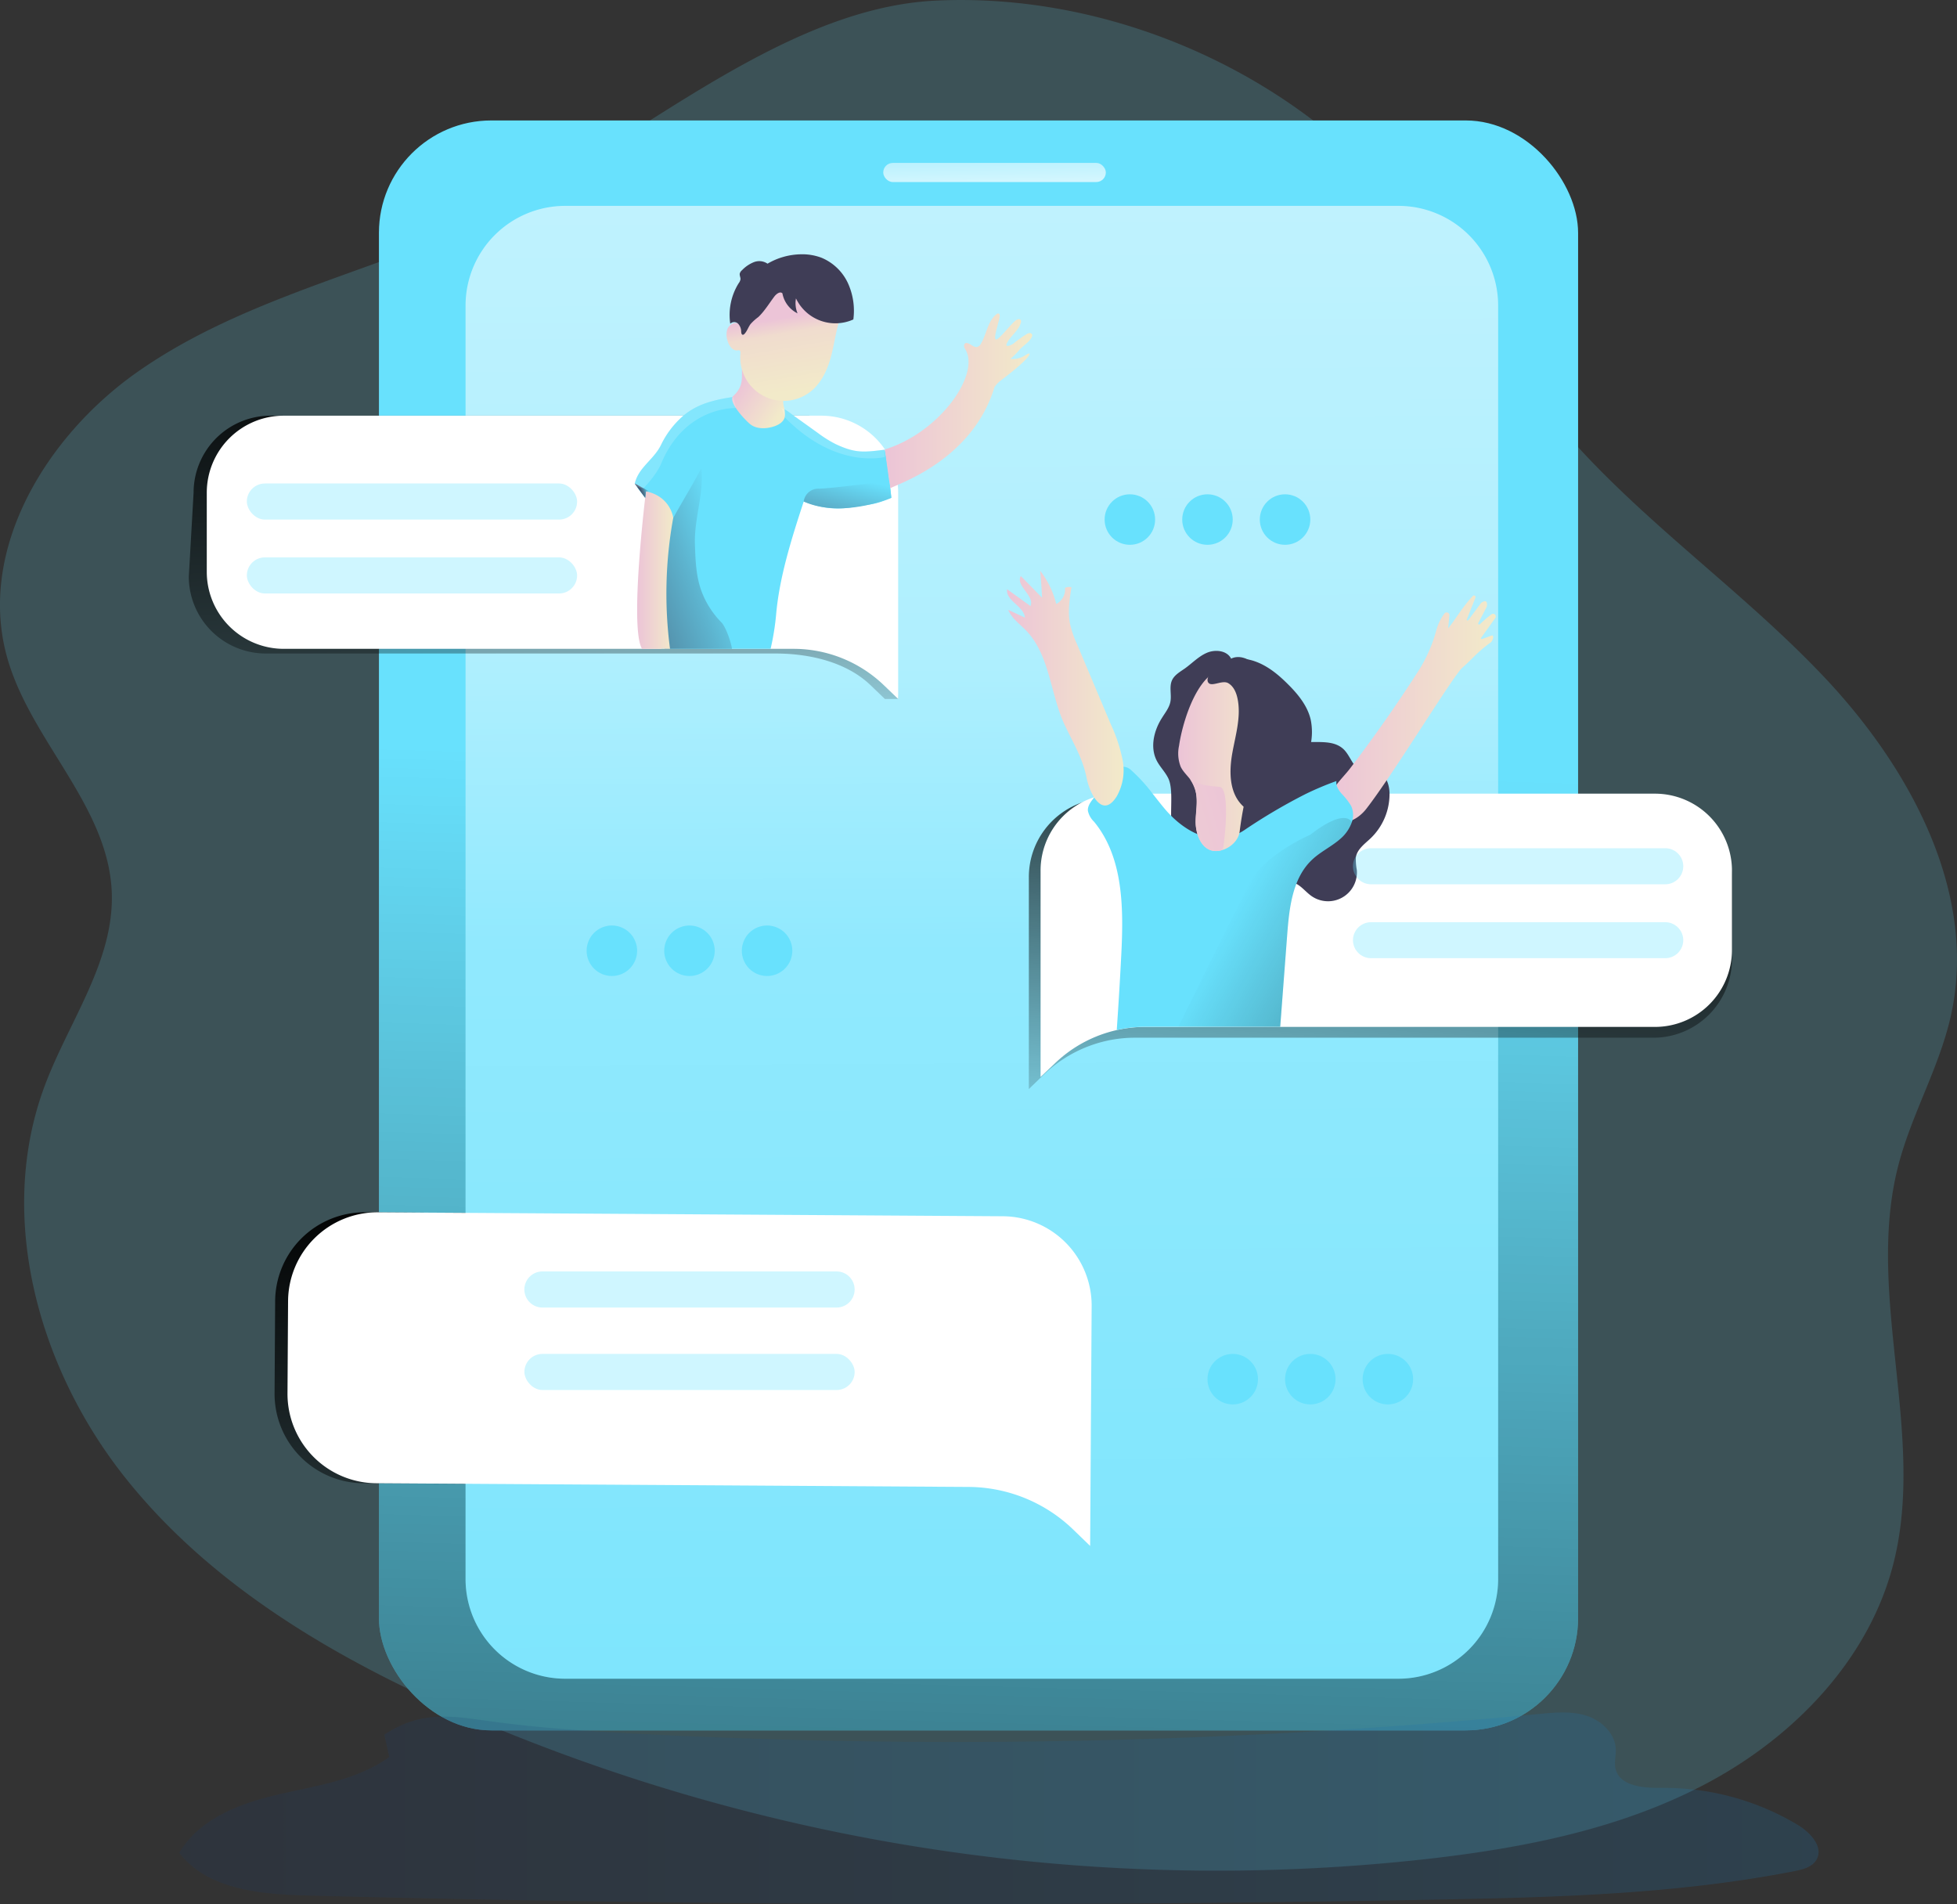 <svg xmlns="http://www.w3.org/2000/svg" xmlns:xlink="http://www.w3.org/1999/xlink" data-name="Layer 1" viewBox="0 0 609.98 593.41" id="online-worlds"><rect x="0" y="0" width="609.98" height="593.41" fill="#333333" stroke="none"/><defs><linearGradient id="a" x1="285.52" x2="306.45" y1="967.73" y2="237.53" gradientUnits="userSpaceOnUse"><stop offset=".01"></stop><stop offset="1" stop-opacity="0"></stop></linearGradient><linearGradient id="d" x1="306.75" x2="320.06" y1="362.33" y2="534.16" xlink:href="#a"></linearGradient><linearGradient id="e" x1="409.19" x2="404.89" y1="813.55" y2="-75.61" gradientUnits="userSpaceOnUse"><stop offset=".02" stop-color="#fff" stop-opacity="0"></stop><stop offset=".58" stop-color="#fff" stop-opacity=".39"></stop><stop offset=".68" stop-color="#fff" stop-opacity=".68"></stop><stop offset="1" stop-color="#fff"></stop></linearGradient><linearGradient id="f" x1="536.38" x2="524.88" y1="207.8" y2="380.23" xlink:href="#a"></linearGradient><linearGradient id="g" x1="264.05" x2="272.95" y1="93.81" y2="254.79" xlink:href="#a"></linearGradient><linearGradient id="b" x1="514.8" x2="566.92" y1="224.51" y2="224.51" gradientUnits="userSpaceOnUse"><stop offset="0" stop-color="#ecc4d7"></stop><stop offset=".42" stop-color="#efd4d1"></stop><stop offset="1" stop-color="#f2eac9"></stop></linearGradient><linearGradient id="h" x1="309.42" x2="310.32" y1="27.65" y2="68.85" gradientUnits="userSpaceOnUse"><stop offset="0" stop-color="#68e1fd"></stop><stop offset="1" stop-color="#fff"></stop></linearGradient><linearGradient id="i" x1="331.57" x2="344.78" y1="122.71" y2="131.21" xlink:href="#b"></linearGradient><linearGradient id="c" x1="330.53" x2="252.53" y1="175.18" y2="204.64" gradientUnits="userSpaceOnUse"><stop offset="0" stop-color="#68e1fd"></stop><stop offset=".2" stop-color="#5db4cf"></stop><stop offset=".46" stop-color="#50819b"></stop><stop offset=".69" stop-color="#475c76"></stop><stop offset=".87" stop-color="#41455e"></stop><stop offset=".99" stop-color="#3f3d56"></stop></linearGradient><linearGradient id="j" x1="376.46" x2="422.39" y1="128.57" y2="128.57" xlink:href="#b"></linearGradient><linearGradient id="k" x1="299.26" x2="310.53" y1="181.26" y2="181.26" xlink:href="#b"></linearGradient><linearGradient id="l" x1="414.53" x2="450.84" y1="218.06" y2="218.06" xlink:href="#b"></linearGradient><linearGradient id="m" x1="156.54" x2="667.49" y1="567.15" y2="567.15" gradientUnits="userSpaceOnUse"><stop offset="0" stop-color="#183866"></stop><stop offset="1" stop-color="#1a7fc1"></stop></linearGradient><linearGradient id="n" x1="343.29" x2="348.07" y1="97.04" y2="125.55" gradientUnits="userSpaceOnUse"><stop offset=".2" stop-color="#ecc4d7"></stop><stop offset=".37" stop-color="#f0dcce"></stop><stop offset="1" stop-color="#f2eac9"></stop></linearGradient><linearGradient id="o" x1="467.92" x2="495.89" y1="240.41" y2="240.41" xlink:href="#b"></linearGradient><linearGradient id="p" x1="201.95" x2="198.77" y1="152" y2="153.2" xlink:href="#c"></linearGradient><linearGradient id="q" x1="366.5" x2="354.85" y1="152.38" y2="200.07" xlink:href="#c"></linearGradient><linearGradient id="r" x1="485.48" x2="629.9" y1="286.33" y2="365.27" gradientUnits="userSpaceOnUse"><stop offset="0" stop-opacity="0"></stop><stop offset=".99"></stop></linearGradient><linearGradient id="s" x1="487.77" x2="388.73" y1="254.19" y2="283.14" xlink:href="#b"></linearGradient></defs><path fill="#68e1fd" d="M137.97 74.18c-32.26 12.92-66.76 21.79-95.19 41.78s-49.93 55.45-40.56 88.92c7.27 25.92 31.51 46.19 32.61 73.09.88 21.47-13.32 40.22-20.86 60.34-15.23 40.65-2.06 88 24.89 122s65.8 56.62 105.6 73.94a590.18 590.18 0 0 0 299.88 45.16c30.46-3.42 61.19-9.42 88.19-23.92s50.09-38.53 57.64-68.23c10.27-40.35-8.94-83.9 1.56-124.19 4.11-15.8 12.63-30.23 16.26-46.15 8.73-38.37-12.54-77.56-39.6-106.12s-60.46-50.92-85.2-81.52c-17.14-21.19-29.7-45.84-47.32-66.63C401.25 21.77 345.34-2.37 291.7.19c-53.29 2.53-103.46 53.86-153.73 73.99Z" opacity=".18"></path><rect width="373.77" height="501.74" x="118.11" y="37.54" fill="#68e1fd" rx="35.02"></rect><rect width="373.77" height="501.74" x="118.11" y="37.54" fill="url(#a)" rx="35.02"></rect><path fill="url(#d)" d="m409.2 382.64-194.78-1.23a27.86 27.86 0 0 0-28 27.69l-.18 28.7a27.87 27.87 0 0 0 27.69 28.05L398.6 467a47.28 47.28 0 0 1 32.65 13.39l5.17 5 .29-46 .07-11 .11-17.72a27.86 27.86 0 0 0-27.69-28.03Z" transform="translate(-100.66 -3.59)"></path><path fill="#68e1fd" d="M466.96 95.24V492.1a31.09 31.09 0 0 1-31.08 31.08h-259.7a31.07 31.07 0 0 1-31.07-31.08V95.24a31.07 31.07 0 0 1 31.07-31.08h259.7a31.09 31.09 0 0 1 31.08 31.08Z"></path><path fill="url(#e)" d="M567.62 98.83v396.86a31.09 31.09 0 0 1-31.08 31.08h-259.7a31.07 31.07 0 0 1-31.07-31.08V98.83a31.07 31.07 0 0 1 31.07-31.08h259.7a31.09 31.09 0 0 1 31.08 31.08Z" opacity=".69" transform="translate(-100.66 -3.59)"></path><path fill="url(#f)" d="M640.5 277v25.36A24.5 24.5 0 0 1 616.12 327h-161.6a40.69 40.69 0 0 0-9.1 1 41.24 41.24 0 0 0-19.54 10.61l-4.54 4.39v-66a24.59 24.59 0 0 1 17-23.46 24.19 24.19 0 0 1 7.41-1.16h170.4A24.5 24.5 0 0 1 640.5 277Z" transform="translate(-100.66 -3.59)"></path><path fill="url(#g)" d="m376.46 157.14 4.15 64.28h-4.15l-4.46-4.29c-7.58-7.27-19.12-9.87-29.61-9.87H183.51a24 24 0 0 1-24-24l1.49-26.12a24 24 0 0 1 24-24h167.5a23.92 23.92 0 0 1 19.81 10.49 23.82 23.82 0 0 1 4.15 13.51Z" transform="translate(-100.66 -3.59)"></path><path fill="#fff" d="M380.61 157.14v64.28l-4.47-4.29A40.65 40.65 0 0 0 348 205.8H189.11a24 24 0 0 1-24-24v-24.66a24 24 0 0 1 24-24h167.53a23.94 23.94 0 0 1 19.82 10.49 23.82 23.82 0 0 1 4.15 13.51ZM640.5 274.94v24.69a24 24 0 0 1-24 24H457.65a40.67 40.67 0 0 0-28.15 11.33l-4.5 4.26v-64.28a23.95 23.95 0 0 1 24-24h167.53a24 24 0 0 1 23.97 24Z" transform="translate(-100.66 -3.59)" style="isolation:isolate"></path><path fill="#3f3d56" d="M364.1 242.47c-1-2-2.6-3.52-3.58-5.46-2.1-4.14-.87-9.28 1.61-13.2 1-1.63 2.3-3.2 2.67-5.09.43-2.22-.43-4.64.5-6.7.76-1.66 2.48-2.62 4-3.68 2.31-1.65 4.31-3.81 6.92-4.91s6.23-.7 7.51 1.84c2.41-1.19 5.46-.11 7.26 1.87s2.6 4.68 3.15 7.3a61.88 61.88 0 0 0 2.06 8.88c1.06 2.85 2.92 5.56 5.67 6.85 5.34 2.5 12.78-.74 17 3.42 2.16 2.15 2.93 5.95 5.86 6.77 1.51.42 3.15-.13 4.65.27 2.59.7 3.66 3.83 3.72 6.51a19.1 19.1 0 0 1-5.87 14.1c-1.86 1.77-4.24 3.42-4.62 6a17.74 17.74 0 0 0 .3 3.9 9 9 0 0 1-14.37 7.94c-2.12-1.58-3.91-4.23-6.55-4.11a7.12 7.12 0 0 0-3.2 1.28 22.79 22.79 0 0 1-6.81 3.15 7.78 7.78 0 0 1-7.05-1.62c-1.5-1.47-2.06-3.61-2.79-5.59-1.18-3.2-3.33-6.49-6.68-7.13-1.44-.27-2.93 0-4.37-.24-9.75-1.57-4.02-16.36-6.99-22.35Z"></path><path fill="url(#b)" d="M542.92 212.45a45.71 45.71 0 0 0 5.44-12.5 15.73 15.73 0 0 1 2.5-5.14.87.87 0 0 1 1.57.6l-.4 4c2-2.32 4.37-6.57 7.72-10.1a.49.49 0 0 1 .8.52l-2.7 6.79a.27.27 0 0 0 .46.26l4-5.39c2.17-1.56 1.92.73 1.72 1.27l-2.61 5a.33.33 0 0 0 .52.38 36 36 0 0 1 3.63-3.12.84.84 0 0 1 1.2 1.11l-4 5.59c-.48.67-.89 1.06-.07 1l2.88-1.06c.86-.34.45 1.63-.3 2.16-4.19 3-5.89 5.34-8.79 7.83s-21.51 33.18-30 44.06c-3.09 3.95-9 6.58-11.39.22-1.79-4.82 3.7-9.33 6.34-12.82q11.35-14.86 21.48-30.66Z" transform="translate(-100.66 -3.59)"></path><path fill="#fff" d="m312.57 379.05-194.78-1.23a27.86 27.86 0 0 0-28 27.69l-.18 28.7a27.87 27.87 0 0 0 27.69 28.05l184.67 1.15a47.28 47.28 0 0 1 32.65 13.39l5.17 5 .29-46 .07-11 .11-17.72a27.86 27.86 0 0 0-27.69-28.03Z"></path><rect width="69.38" height="5.96" x="275.3" y="50.77" fill="url(#h)" rx="2.98"></rect><path fill="#68e1fd" d="M277.82 155.13c-5.28 2.28-6.21 1.92-11.86 2.91s-10.07.27-15.45-1.74c-3.69 11.26-7.61 23.56-8.61 35.36a78.7 78.7 0 0 1-1.71 10.55h-34c-.1-.76-.19-1.54-.27-2.35a174.48 174.48 0 0 1 .37-32.63 19.65 19.65 0 0 0 .17-2 6.85 6.85 0 0 0-.12-1.63 10.94 10.94 0 0 0-1.42-3.25c-1.35-2.37-4.61-6-6.42-8.63-.24-.36-.46-.7-.64-1 1.09-5 5.9-7.45 8.14-12a28.21 28.21 0 0 1 6.93-9.11 20.52 20.52 0 0 1 3-2.12c3.84-2.23 8.27-3.12 12.69-3.79.69-.11 1.37-.21 2.06-.3a18.12 18.12 0 0 0 9.71 3.46 12.84 12.84 0 0 1 3.28.35 9.57 9.57 0 0 1 2.52 1.44l1.34 1c2.46 1.75 4.92 3.52 7.38 5.28a37 37 0 0 0 5.43 3.42c6.17 2.92 8.72 2.65 15.5 1.79.79 4.27 1.59 10.58 1.98 14.99Z"></path><path fill="url(#i)" d="M329.23 127c-1.77 1.63 3.38 7.26 5.25 8.78s4.71 1.51 7.08.81c1.58-.46 3.26-1.35 3.69-2.95a7.89 7.89 0 0 0-.31-3.39c-.43-2.35 0-4.82-.64-7.14a11.35 11.35 0 0 0-4.15-5.83c-1.85-1.45-6.84-5.3-7.87-1.45-1.12 4.1 1.09 7.33-3.05 11.17Z" transform="translate(-100.66 -3.59)"></path><path fill="url(#c)" d="M328.83 205.8h-21a24.9 24.9 0 0 0-1.29-2.35 2.38 2.38 0 0 0-.35-.43 7.36 7.36 0 0 1-1.85-3.48 44.2 44.2 0 0 1 1.25-28.3 7 7 0 0 1 1.49-2.44c1.08-1.15 2.3-1.71 3.45-3.83 2.27-4.17 6.6-11.28 8.74-15.51.85 8.21-2.34 15.82-2 24.06.17 4.8.35 9.68 2 14.2a27.57 27.57 0 0 0 6.34 9.93c1.09 1.19 2.67 5.12 3.22 8.15Z" transform="translate(-100.66 -3.59)"></path><path fill="url(#j)" d="M376.46 143.66s1.77 12.91 1.7 12.17 25.25-7.64 32.48-31.61a9.15 9.15 0 0 1 2-2.09c9-6.72 10.4-9.55 7.71-7.9a7.11 7.11 0 0 1-4.76 1.21 23 23 0 0 0 2.75-2.74c1.06-1.29 3.38-2.62 3.95-4.18a1.1 1.1 0 0 0 .1-.56.8.8 0 0 0-.85-.57 2.22 2.22 0 0 0-1 .4 36.54 36.54 0 0 0-3.88 2.78c-.77.63-2.89 1.48-2.16 0 1.14-2.35 3.67-3.91 4.34-6.43a1 1 0 0 0-.06-.87c-.26-.32-.78-.22-1.16-.05-1.37.62-5.5 6.29-6.51 6.16s1.09-6.06 1.17-7.2c0-.31 0-.68-.27-.83s-.6 0-.84.23c-2.64 2.18-3 6.05-4.7 9a2.17 2.17 0 0 1-1.15 1.12c-1.09.32-2-.92-3.11-1.17a.91.91 0 0 0-.61 0c-.61.27-.52 1.22-.15 1.78 4.99 7.69-7.74 26.02-24.99 31.35Z" transform="translate(-100.66 -3.59)"></path><path fill="url(#k)" d="M302 156.72s-5.25 42.26-1.23 49.08h8.73a132.06 132.06 0 0 1 1-40.83s-.77-6.65-8.5-8.25Z" transform="translate(-100.66 -3.59)"></path><rect width="102.94" height="11.25" x="76.94" y="150.68" fill="#68e1fd" opacity=".32" rx="5.62"></rect><rect width="102.94" height="11.25" x="76.94" y="173.71" fill="#68e1fd" opacity=".32" rx="5.62"></rect><path fill="#68e1fd" d="M519.04 275.59h-91.7a5.63 5.63 0 0 1-5.63-5.62 5.62 5.62 0 0 1 5.63-5.62h91.7a5.62 5.62 0 0 1 5.62 5.62 5.62 5.62 0 0 1-5.62 5.62ZM519.04 298.62h-91.7a5.63 5.63 0 0 1-5.63-5.62 5.62 5.62 0 0 1 5.63-5.59h91.7a5.62 5.62 0 0 1 5.62 5.62 5.62 5.62 0 0 1-5.62 5.59ZM260.76 407.5h-91.69a5.63 5.63 0 0 1-5.63-5.62 5.63 5.63 0 0 1 5.63-5.63h91.69a5.62 5.62 0 0 1 5.62 5.63 5.62 5.62 0 0 1-5.62 5.62Z" opacity=".32"></path><rect width="102.94" height="11.25" x="163.45" y="421.95" fill="#68e1fd" opacity=".32" rx="5.62"></rect><path fill="#68e1fd" d="M421.34 256.26a12.08 12.08 0 0 1-3.29 4.92c-2.79 2.55-6.33 4.15-9.08 6.74-6.1 5.74-7.11 14.91-7.75 23.26l-2.19 28.83h-42a40.59 40.59 0 0 0-8.95 1q.81-11.6 1.4-23.2c.74-14.53.77-30.51-8.49-41.74a6.57 6.57 0 0 1-1.9-3.39c-.12-1.49.89-2.81 1.84-4 .06-.06.1-.12.16-.19l6.18-7.55c.75-.92 1.64-1.91 2.82-2a4 4 0 0 1 2.67 1.26 51 51 0 0 1 6.48 7.13c1.27 1.6 2.51 3.22 3.83 4.78 6.23 7.36 15.74 12.54 24.72 6.64a176.36 176.36 0 0 1 19.25-11.34 96.35 96.35 0 0 1 9.51-4c-.19 1.55.64 2.81 1.67 4a20.81 20.81 0 0 1 2.9 3.73 6.71 6.71 0 0 1 .22 5.12Z"></path><path fill="url(#l)" d="M448.76 251.74a16.49 16.49 0 0 0 1.8-11.32 49.15 49.15 0 0 0-3.66-11.08q-5.28-12.51-10.54-25a32.33 32.33 0 0 1-2.19-6.36c-.73-3.74-.14-7.6.45-11.36a2.75 2.75 0 0 0-2 .2 5.1 5.1 0 0 1-2.74 5 27.88 27.88 0 0 0-5-10.34q.39 4.19.58 8.4-3.3-3.39-6.62-6.76c-1.71 3 4.44 6.19 3 9.35l-7.26-5.23c-.53 3.56 5.23 5.24 5.54 8.84l-5.21-2.43c1.1 2.69 3.65 4.44 5.67 6.54 7.42 7.81 7.42 19.9 12.06 29.61 2.66 5.59 5.51 10.16 6.71 16.27.9 4.59 4.85 13 9.41 5.67Z" transform="translate(-100.66 -3.59)"></path><circle cx="291.39" cy="299.87" r="7.87" fill="#68e1fd" transform="rotate(-22.64 232.15 549.538)"></circle><circle cx="315.57" cy="299.87" r="7.87" fill="#68e1fd" transform="rotate(-22.64 256.338 549.522)"></circle><circle cx="339.76" cy="299.87" r="7.87" fill="#68e1fd" transform="rotate(-22.64 280.522 549.532)"></circle><circle cx="384.23" cy="429.82" r="7.87" fill="#68e1fd"></circle><circle cx="408.41" cy="429.82" r="7.87" fill="#68e1fd"></circle><circle cx="432.59" cy="429.82" r="7.87" fill="#68e1fd"></circle><circle cx="352.17" cy="161.92" r="7.87" fill="#68e1fd"></circle><circle cx="376.36" cy="161.92" r="7.87" fill="#68e1fd"></circle><circle cx="400.54" cy="161.92" r="7.87" fill="#68e1fd"></circle><path fill="url(#m)" d="m220.45 544.22 1.53 6.94c-9.94 7.21-22.67 8.93-34.63 11.7s-24.64 7.58-30.81 18.19c8.89 11.52 25.45 12.91 40 13.29q176 4.59 352.17 1.26c37.26-.71 74.73-1.7 111.3-8.87 2.62-.51 5.55-1.27 6.86-3.6 2.24-4-2-8.47-5.87-10.81a81.22 81.22 0 0 0-42.51-11.53c-5.62.07-13-.53-14.29-6-.44-1.95.16-4 .09-6-.16-4.95-4.45-9-9.16-10.5s-9.81-1-14.74-.55A1903.34 1903.34 0 0 1 300.82 544c-14.78-.76-29.58-1.68-44.26-3.56-13.78-1.74-23.75-4.44-36.11 3.78Z" opacity=".19" transform="translate(-100.66 -3.59)"></path><path fill="url(#n)" d="M359.49 115.38c-1.08 3.76-2.86 7.46-5.87 10a13.55 13.55 0 0 1-22.17-11.71c0-.31 0-.69-.22-.87a1.17 1.17 0 0 0-.72 0c-1.47.15-2.56-1.37-3-2.77a6.18 6.18 0 0 1-.29-3.32 3.18 3.18 0 0 1 2.13-2.39 2.19 2.19 0 0 1 2.66 1.43 13.59 13.59 0 0 1 2-5.86 22 22 0 0 1 4.48-6.2 14.17 14.17 0 0 1 14.47-2.28 16.12 16.12 0 0 1 9.11 9.72c.58 2-.27 3.73-.66 5.68-.65 2.82-1.1 5.73-1.92 8.57Z" transform="translate(-100.66 -3.59)"></path><path fill="#3f3d56" d="M232.05 104.05a.7.7 0 0 1-.51.28c-.39 0-.49-.54-.52-.92a3.62 3.62 0 0 0-.95-2.52 1.73 1.73 0 0 0-2.45 0 18.62 18.62 0 0 1 2.64-12.65 2.75 2.75 0 0 0 .55-1.25c0-.59-.34-1.17-.23-1.75a2.15 2.15 0 0 1 .73-1.06 10.46 10.46 0 0 1 3.67-2.48 4.57 4.57 0 0 1 4.25.48 21.24 21.24 0 0 1 10.51-2.93 16.91 16.91 0 0 1 6.3 1.07 15.77 15.77 0 0 1 8.23 7.87 20.72 20.72 0 0 1 1.71 11.37A13.61 13.61 0 0 1 248.1 93a8.25 8.25 0 0 0 .49 4.66 8.72 8.72 0 0 1-4.72-6.25c-.75-.7-1.89.19-2.51 1-1.6 2.11-3.08 4.59-5 6.4a15.75 15.75 0 0 0-2.39 2.15c-.75.98-1.07 2.19-1.92 3.09Z"></path><path fill="url(#o)" d="M487.05 262.74c-.35 2.79-2.95 5.19-5.78 5.87a6.09 6.09 0 0 1-2.2.18c-4-.41-5.82-5.35-5.74-9.38s1-8.14-.84-11.57c-.05-.11-.11-.22-.17-.33-1-1.77-2.75-3.09-3.64-4.94a11.36 11.36 0 0 1-.52-6.57c1.19-8.36 7.74-30.45 20.36-22.18 3.27 2.14 5.22 5.84 6.34 9.58 3.96 13.18-4.5 12.96-7.81 39.34Z" transform="translate(-100.66 -3.59)"></path><path fill="#3f3d56" d="M382.86 212.93c1.69 1 2.53 3 2.91 5 1.09 5.55-.68 11.21-1.67 16.78s-1 12 2.91 16.1l.09.1a8 8 0 0 0 13.08-2.5c.19-.43.41-.85.64-1.26 1.52-2.69 3.64-5 5.15-7.7a24 24 0 0 0 2.52-7.27 19.32 19.32 0 0 0 .05-7.87c-1-4.36-4-8-7.14-11.11-3-3-6.33-5.73-10.3-7.11s-8.71-1.16-12 1.43c-1 .8-3.75 4.05-2.32 5.4 1.17 1.07 4.31-1.07 6.08.01Z"></path><path fill="url(#p)" d="m202.38 153.13-4.56-2.45 3.29 4.51.24-2.06h1.03z"></path><path fill="url(#q)" d="M351.17 159.89a4.57 4.57 0 0 1 4.78-4c4.48-.13 21.86-2.42 21.86-2.42l.67 5.28s-15.37 6.5-27.31 1.14Z" transform="translate(-100.66 -3.59)"></path><path fill="#fff" d="M376.46 143.66V146s-15.19 4.09-31.22-12.39l-.95-2.83a9.57 9.57 0 0 1 2.52 1.44l1.34 1c2.46 1.75 4.92 3.52 7.38 5.28a37 37 0 0 0 5.43 3.42c6.17 2.92 8.72 2.65 15.5 1.79ZM330.06 130.77S314.27 130 306.77 148c-1.61 3.84-5.57 7.76-5.57 7.76l-2.08-.44c-.24-.36-.46-.7-.64-1 1.09-5 5.9-7.45 8.14-12a28.21 28.21 0 0 1 6.93-9.11 20.52 20.52 0 0 1 3-2.12c3.84-2.23 8.27-3.12 12.69-3.79Z" opacity=".18" transform="translate(-100.66 -3.59)" style="isolation:isolate"></path><path fill="url(#r)" d="M522 259.85a12.08 12.08 0 0 1-3.29 4.92c-2.79 2.55-6.33 4.15-9.08 6.74-6.1 5.74-7.11 14.91-7.75 23.26l-2.19 28.83h-31.77s17.29-35.12 22-44.42 19.11-15.42 19.11-15.42c11.22-8.71 12.97-3.91 12.97-3.91Z" transform="translate(-100.66 -3.59)"></path><path fill="url(#s)" d="M481.77 268.12a2.58 2.58 0 0 1-.5.49 6.09 6.09 0 0 1-2.2.18c-4-.41-5.82-5.35-5.74-9.38s1.57-7.92-1.77-13c1.75 1.27 4.07 2.06 9.15 2.39 3.67.2 1.47 18.8 1.06 19.32Z" transform="translate(-100.66 -3.59)"></path></svg>